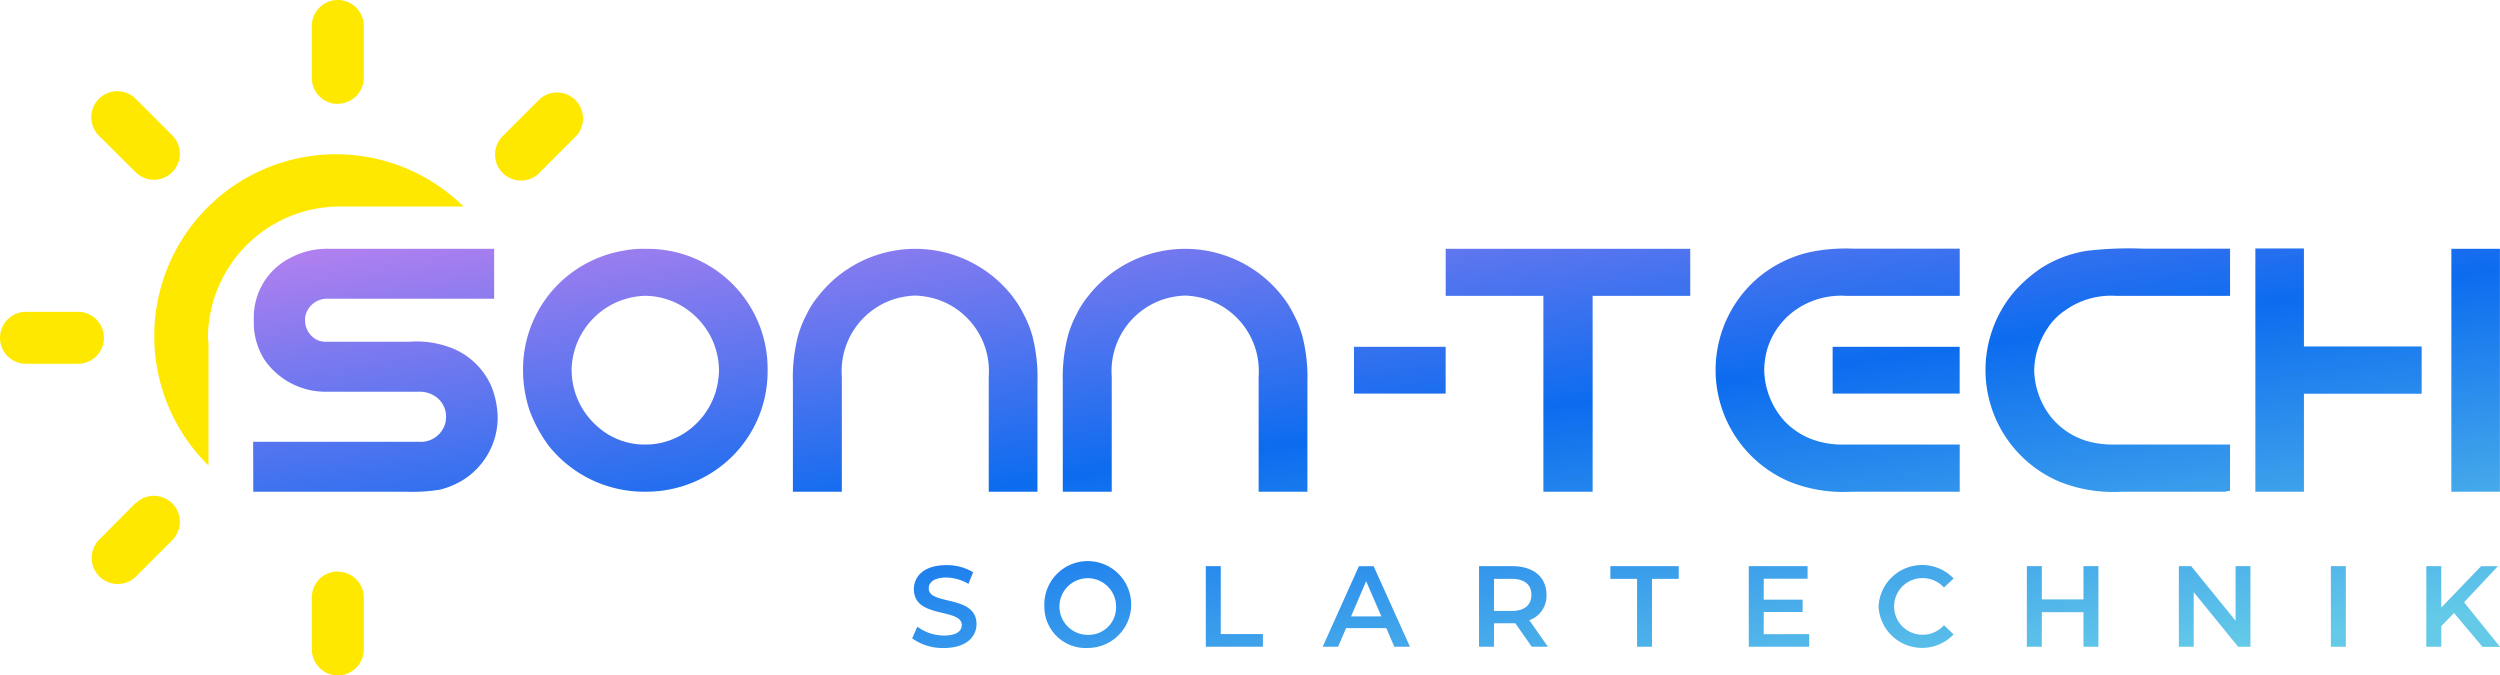 <svg xmlns="http://www.w3.org/2000/svg" xmlns:xlink="http://www.w3.org/1999/xlink" width="187.086" height="50.543" viewBox="0 0 187.086 50.543">
  <defs>
    <linearGradient id="linear-gradient" x1="0.024" y1="-0.079" x2="0.724" y2="0.942" gradientUnits="objectBoundingBox">
      <stop offset="0" stop-color="#c582ef"/>
      <stop offset="0.527" stop-color="#0c6cef"/>
      <stop offset="1" stop-color="#64cae8"/>
    </linearGradient>
    <clipPath id="clip-path">
      <rect id="Rectangle_69" data-name="Rectangle 69" width="187.086" height="50.543" fill="none"/>
    </clipPath>
  </defs>
  <g transform="translate(-3138.065 433.139)">
    <path d="M14.579,8.654H26.836V12.39H14.465a1.661,1.661,0,0,0-1.78,1.426v.265a1.645,1.645,0,0,0,.946,1.413,1.619,1.619,0,0,0,.608.114h6.222a7.275,7.275,0,0,1,3.257.493,5.39,5.39,0,0,1,2.928,2.889,6.564,6.564,0,0,1,.455,2.335,5.537,5.537,0,0,1-2.549,4.6,6.267,6.267,0,0,1-1.743.745,12.5,12.5,0,0,1-2.437.164H8.81L8.8,23.095H21.219a1.9,1.9,0,0,0,1.995-1.54l.024-.34a1.818,1.818,0,0,0-1.073-1.667,2.066,2.066,0,0,0-.972-.2h-6.98a5.545,5.545,0,0,1-4.569-2.4,5.174,5.174,0,0,1-.795-2.689v-.491a4.971,4.971,0,0,1,2.725-4.432,5.8,5.8,0,0,1,3.005-.681m23.517,0h.127A8.978,8.978,0,0,1,47.3,17.691v.127a8.962,8.962,0,0,1-3.507,7.118A9.181,9.181,0,0,1,38.2,26.83h-.127a9.137,9.137,0,0,1-7.131-3.408,10.67,10.67,0,0,1-1.452-2.663,9.6,9.6,0,0,1-.493-2.967v-.127a8.994,8.994,0,0,1,3.4-7.043,9.125,9.125,0,0,1,4.19-1.844A7.4,7.4,0,0,1,38.1,8.654m-5.466,9.063a5.62,5.62,0,0,0,1.855,4.164A5.28,5.28,0,0,0,37.956,23.3h.355a5.409,5.409,0,0,0,2.977-1,5.652,5.652,0,0,0,2.122-2.93,6.34,6.34,0,0,0,.252-1.6,5.6,5.6,0,0,0-1.805-4.1,5.47,5.47,0,0,0-3.712-1.5,5.656,5.656,0,0,0-5.515,5.554m33.035-5.455a7.45,7.45,0,0,1,.782,1.252,8.26,8.26,0,0,1,.67,1.665,12.431,12.431,0,0,1,.377,3.434V26.83H63.848V18.221a5.655,5.655,0,0,0-3.925-5.806,6.4,6.4,0,0,0-1.579-.265,6.21,6.21,0,0,0-1.564.265,5.655,5.655,0,0,0-3.925,5.806V26.83H49.192V18.614a12.419,12.419,0,0,1,.379-3.434,8.134,8.134,0,0,1,.67-1.665,6.53,6.53,0,0,1,.795-1.252,9.219,9.219,0,0,1,14.63,0m20.2,0a7.449,7.449,0,0,1,.782,1.252,8.258,8.258,0,0,1,.67,1.665,12.431,12.431,0,0,1,.377,3.434V26.83H84.045V18.221a5.655,5.655,0,0,0-3.925-5.806,6.4,6.4,0,0,0-1.579-.265,6.21,6.21,0,0,0-1.564.265,5.655,5.655,0,0,0-3.925,5.806V26.83H69.389V18.614a12.419,12.419,0,0,1,.379-3.434,8.133,8.133,0,0,1,.67-1.665,6.53,6.53,0,0,1,.795-1.252,9.219,9.219,0,0,1,14.63,0M98.044,8.654h18.3v3.52H109.04V26.83h-3.686V12.174h-7.31Zm30.5-.013h7.967v3.533h-8.484a5.972,5.972,0,0,0-3.484.847,5.546,5.546,0,0,0-2.473,3.27,6.354,6.354,0,0,0-.19,1.413,5.86,5.86,0,0,0,1.538,3.863,5.543,5.543,0,0,0,1.894,1.286,6.554,6.554,0,0,0,2.665.444h8.533V26.83h-8.131a10.737,10.737,0,0,1-4.619-.756,9.081,9.081,0,0,1-2.3-15.287,9.179,9.179,0,0,1,3.813-1.881,13.193,13.193,0,0,1,3.268-.265M127,15.987h9.507v3.5H127Zm-35.819,0h6.86v3.5h-6.86Zm65.56-7.346v3.533h-8.521a5.908,5.908,0,0,0-3.839,1.1,4.616,4.616,0,0,0-1.325,1.364,5.882,5.882,0,0,0-.972,3.156,5.89,5.89,0,0,0,1.122,3.268,5.482,5.482,0,0,0,2.891,1.995,7.2,7.2,0,0,0,2.122.241h8.521v3.458l-.405.075H148.6a10.746,10.746,0,0,1-4.694-.782,9.072,9.072,0,0,1-3.421-14.062,10.3,10.3,0,0,1,2.182-1.932,8.9,8.9,0,0,1,3.346-1.25,26.746,26.746,0,0,1,4.216-.164Zm1.894-.013h3.634v7.333h8.811V19.5h-8.811V26.83h-3.634Zm14.667.026h3.634V26.832H173.3ZM58.117,37.8l.388-.87a3.355,3.355,0,0,0,1.988.664c.939,0,1.336-.336,1.336-.786,0-1.3-3.583-.446-3.583-2.684,0-.976.776-1.8,2.428-1.8a3.814,3.814,0,0,1,2.008.534l-.353.87a3.345,3.345,0,0,0-1.661-.474c-.931,0-1.31.362-1.31.817,0,1.282,3.574.45,3.574,2.663,0,.963-.784,1.792-2.439,1.792a3.9,3.9,0,0,1-2.376-.724m9.893-2.378a3.251,3.251,0,1,1,3.249,3.1,3.087,3.087,0,0,1-3.249-3.1m5.367,0a2.119,2.119,0,1,0-2.118,2.118,2.055,2.055,0,0,0,2.118-2.118M80.092,32.4h1.12v5.082h3.152v.948H80.092ZM93.6,37.038H90.588l-.595,1.394H88.838l2.712-6.03h1.1l2.721,6.03H94.2Zm-.371-.879-1.138-2.633-1.129,2.633Zm11.254,2.273-1.23-1.762c-.08.006-.157.006-.233.006h-1.362v1.756h-1.12V32.4h2.482c1.583,0,2.566.812,2.566,2.146a1.922,1.922,0,0,1-1.284,1.9l1.387,1.982Zm-1.517-5.078h-1.308v2.4h1.308c.982,0,1.491-.45,1.491-1.209s-.508-1.194-1.491-1.194m9.4,0h-2V32.4h5.117v.952h-2v5.078h-1.118Zm12.881,4.139v.939h-4.522V32.4h4.4v.944h-3.281v1.564h2.911v.922h-2.911v1.661Zm5.19-2.075a3.264,3.264,0,0,1,5.616-2.094l-.724.681a2.118,2.118,0,0,0-1.609-.707,2.119,2.119,0,1,0,0,4.238,2.09,2.09,0,0,0,1.609-.715l.724.689a3.26,3.26,0,0,1-5.616-2.092M146.89,32.4v6.03h-1.118V35.849h-3.117v2.583h-1.12V32.4h1.12v2.49h3.117V32.4Zm11.377,0v6.03h-.922l-3.324-4.083v4.083H152.91V32.4h.922l3.324,4.087V32.4Zm6.019,0h1.12v6.03h-1.12Zm9.216,3.509-.954.98v1.54h-1.12V32.4h1.12V35.5l2.977-3.094h1.258l-2.529,2.7,2.686,3.333h-1.31Z" transform="translate(3148.209 -423.172)" fill="url(#linear-gradient)"/>
    <g transform="translate(3138.065 -433.139)">
      <g transform="translate(0 0)" clip-path="url(#clip-path)">
        <path d="M7.4,10.155A1.948,1.948,0,1,1,10.162,7.4l2.749,2.751A1.944,1.944,0,0,1,10.162,12.9ZM15.6,34.836V25.679c-.006-.138-.041-.267-.041-.407a9.882,9.882,0,0,1,9.7-9.815h9.431A13.6,13.6,0,0,0,15.6,34.836M7.779,25.28a1.944,1.944,0,0,0-1.945-1.943H1.945a1.944,1.944,0,0,0,0,3.888H5.834A1.944,1.944,0,0,0,7.779,25.28m17.5-17.5V7.762a1.944,1.944,0,0,0,1.945-1.943V1.945a1.944,1.944,0,0,0-3.888,0V5.834A1.944,1.944,0,0,0,25.28,7.779m17.678-.386a1.945,1.945,0,0,0-2.553.011l-2.751,2.751a1.945,1.945,0,1,0,2.693,2.807.741.741,0,0,0,.058-.058l0-.017,2.751-2.749a1.947,1.947,0,0,0-.2-2.745M25.28,42.781v-.015a1.944,1.944,0,0,0-1.943,1.945V48.6a1.944,1.944,0,0,0,3.888,0V44.727a1.946,1.946,0,0,0-1.945-1.945M10.162,37.658l-.011-.017L7.406,40.407a1.947,1.947,0,0,0,2.755,2.751l2.749-2.751a1.944,1.944,0,0,0-2.749-2.749" transform="translate(0 -0.001)" fill="#ffe800"/>
        <path d="M17.071,8.665H34.607V14.01h-17.7a2.376,2.376,0,0,0-2.546,2.041v.379a2.354,2.354,0,0,0,1.353,2.022,2.317,2.317,0,0,0,.869.163h8.9a10.409,10.409,0,0,1,4.661.706,7.712,7.712,0,0,1,4.189,4.134,9.393,9.393,0,0,1,.65,3.342,7.923,7.923,0,0,1-3.647,6.575,8.967,8.967,0,0,1-2.494,1.067,17.884,17.884,0,0,1-3.486.234H8.815L8.8,29.327H26.571a2.717,2.717,0,0,0,2.854-2.2l.034-.487a2.6,2.6,0,0,0-1.535-2.386,2.956,2.956,0,0,0-1.39-.287H16.547a7.934,7.934,0,0,1-6.538-3.434,7.4,7.4,0,0,1-1.137-3.847v-.7a7.113,7.113,0,0,1,3.9-6.341,8.3,8.3,0,0,1,4.3-.974m33.649,0H50.9A12.846,12.846,0,0,1,63.886,21.6v.182a12.823,12.823,0,0,1-5.018,10.185,13.137,13.137,0,0,1-8,2.71h-.182A13.074,13.074,0,0,1,40.48,29.8a15.267,15.267,0,0,1-2.078-3.81,13.729,13.729,0,0,1-.706-4.245v-.182a12.87,12.87,0,0,1,4.861-10.077,13.057,13.057,0,0,1,6-2.639,10.583,10.583,0,0,1,2.167-.179M42.9,21.633a8.041,8.041,0,0,0,2.654,5.959,7.555,7.555,0,0,0,4.966,2.025h.509a7.74,7.74,0,0,0,4.26-1.427A8.088,8.088,0,0,0,58.325,24a9.071,9.071,0,0,0,.361-2.293A8.006,8.006,0,0,0,56.1,15.835a7.827,7.827,0,0,0-5.311-2.149A8.093,8.093,0,0,0,42.9,21.633m47.268-7.805a10.659,10.659,0,0,1,1.119,1.791A11.818,11.818,0,0,1,92.245,18a17.787,17.787,0,0,1,.539,4.914V34.673H87.566V22.355q0-6.214-5.616-8.308a9.15,9.15,0,0,0-2.26-.379,8.886,8.886,0,0,0-2.238.379q-5.618,2.095-5.616,8.308V34.673H66.6V22.916A17.77,17.77,0,0,1,67.138,18a11.639,11.639,0,0,1,.959-2.383,9.343,9.343,0,0,1,1.137-1.791,13.191,13.191,0,0,1,20.934,0m28.9,0a10.658,10.658,0,0,1,1.119,1.791A11.817,11.817,0,0,1,121.145,18a17.787,17.787,0,0,1,.539,4.914V34.673h-5.219V22.355q0-6.214-5.616-8.308a9.15,9.15,0,0,0-2.26-.379,8.886,8.886,0,0,0-2.238.379q-5.618,2.095-5.616,8.308V34.673h-5.24V22.916A17.769,17.769,0,0,1,96.037,18,11.638,11.638,0,0,1,97,15.619a9.343,9.343,0,0,1,1.137-1.791,13.191,13.191,0,0,1,20.934,0M136.5,8.665h26.19V13.7H152.229V34.673h-5.274V13.7H136.5Zm43.637-.018h11.4V13.7H179.393a8.545,8.545,0,0,0-4.985,1.211,7.935,7.935,0,0,0-3.539,4.679,9.091,9.091,0,0,0-.271,2.022,8.384,8.384,0,0,0,2.2,5.527,7.931,7.931,0,0,0,2.71,1.84,9.378,9.378,0,0,0,3.813.635h12.21v5.055H179.9a15.363,15.363,0,0,1-6.609-1.082A12.993,12.993,0,0,1,170,11.717a13.133,13.133,0,0,1,5.456-2.691,18.878,18.878,0,0,1,4.676-.379m-2.2,10.512h13.6v5h-13.6Zm-51.251,0H136.5v5h-9.815ZM220.487,8.646V13.7H208.3a8.453,8.453,0,0,0-5.493,1.572,6.606,6.606,0,0,0-1.9,1.951,8.416,8.416,0,0,0-1.39,4.516,8.428,8.428,0,0,0,1.606,4.676,7.843,7.843,0,0,0,4.137,2.854,10.3,10.3,0,0,0,3.036.345h12.192v4.948l-.58.108H208.835a15.376,15.376,0,0,1-6.717-1.119,12.981,12.981,0,0,1-4.9-20.12,14.731,14.731,0,0,1,3.123-2.765,12.728,12.728,0,0,1,4.787-1.788,38.27,38.27,0,0,1,6.033-.234Zm2.71-.018h5.2V19.121H241V24.18H228.4V34.673h-5.2Zm20.986.037h5.2V34.676h-5.2ZM79.366,50.363l.555-1.245a4.8,4.8,0,0,0,2.845.949c1.344,0,1.911-.481,1.911-1.125,0-1.859-5.126-.638-5.126-3.841,0-1.4,1.11-2.577,3.474-2.577a5.457,5.457,0,0,1,2.873.764l-.506,1.245a4.786,4.786,0,0,0-2.377-.678c-1.332,0-1.874.518-1.874,1.168,0,1.834,5.114.644,5.114,3.81,0,1.378-1.122,2.565-3.489,2.565a5.578,5.578,0,0,1-3.4-1.036m14.155-3.4A4.652,4.652,0,1,1,98.17,51.4a4.417,4.417,0,0,1-4.649-4.439m7.679,0a3.032,3.032,0,1,0-3.03,3.03,2.941,2.941,0,0,0,3.03-3.03m9.608-4.316h1.6v7.272h4.51v1.356h-6.113Zm19.331,6.634h-4.313l-.851,1.994h-1.652l3.881-8.628h1.578l3.893,8.628H131Zm-.53-1.258-1.628-3.767-1.615,3.767Zm16.1,3.252-1.76-2.522c-.114.009-.225.009-.333.009h-1.948v2.512h-1.6V42.644h3.551c2.266,0,3.671,1.162,3.671,3.07a2.75,2.75,0,0,1-1.837,2.722l1.985,2.836Zm-2.17-7.266h-1.871v3.437h1.871c1.406,0,2.133-.644,2.133-1.729s-.727-1.708-2.133-1.708m13.455,0h-2.861V42.644h7.321v1.362H158.6v7.266H157Zm18.431,5.922v1.344h-6.47V42.644h6.3v1.35h-4.695v2.238h4.165v1.319h-4.165v2.377Zm7.426-2.969a4.67,4.67,0,0,1,8.036-3l-1.036.974a3.031,3.031,0,0,0-2.3-1.011,3.032,3.032,0,1,0,0,6.063,2.99,2.99,0,0,0,2.3-1.023l1.036.986a4.665,4.665,0,0,1-8.036-2.993m23.532-4.316v8.628h-1.6v-3.7h-4.46v3.7h-1.6V42.644h1.6v3.563h4.46V42.644Zm16.279,0v8.628h-1.319l-4.756-5.841v5.841H215V42.644h1.319l4.756,5.848V42.644Zm8.613,0h1.6v8.628h-1.6Zm13.187,5.022-1.366,1.4v2.2h-1.6V42.644h1.6v4.427l4.26-4.427h1.8L245.542,46.5l3.844,4.769h-1.874Z" transform="translate(-42.549 172.967)" fill="url(#linear-gradient)"/>
      </g>
    </g>
  </g>
</svg>
